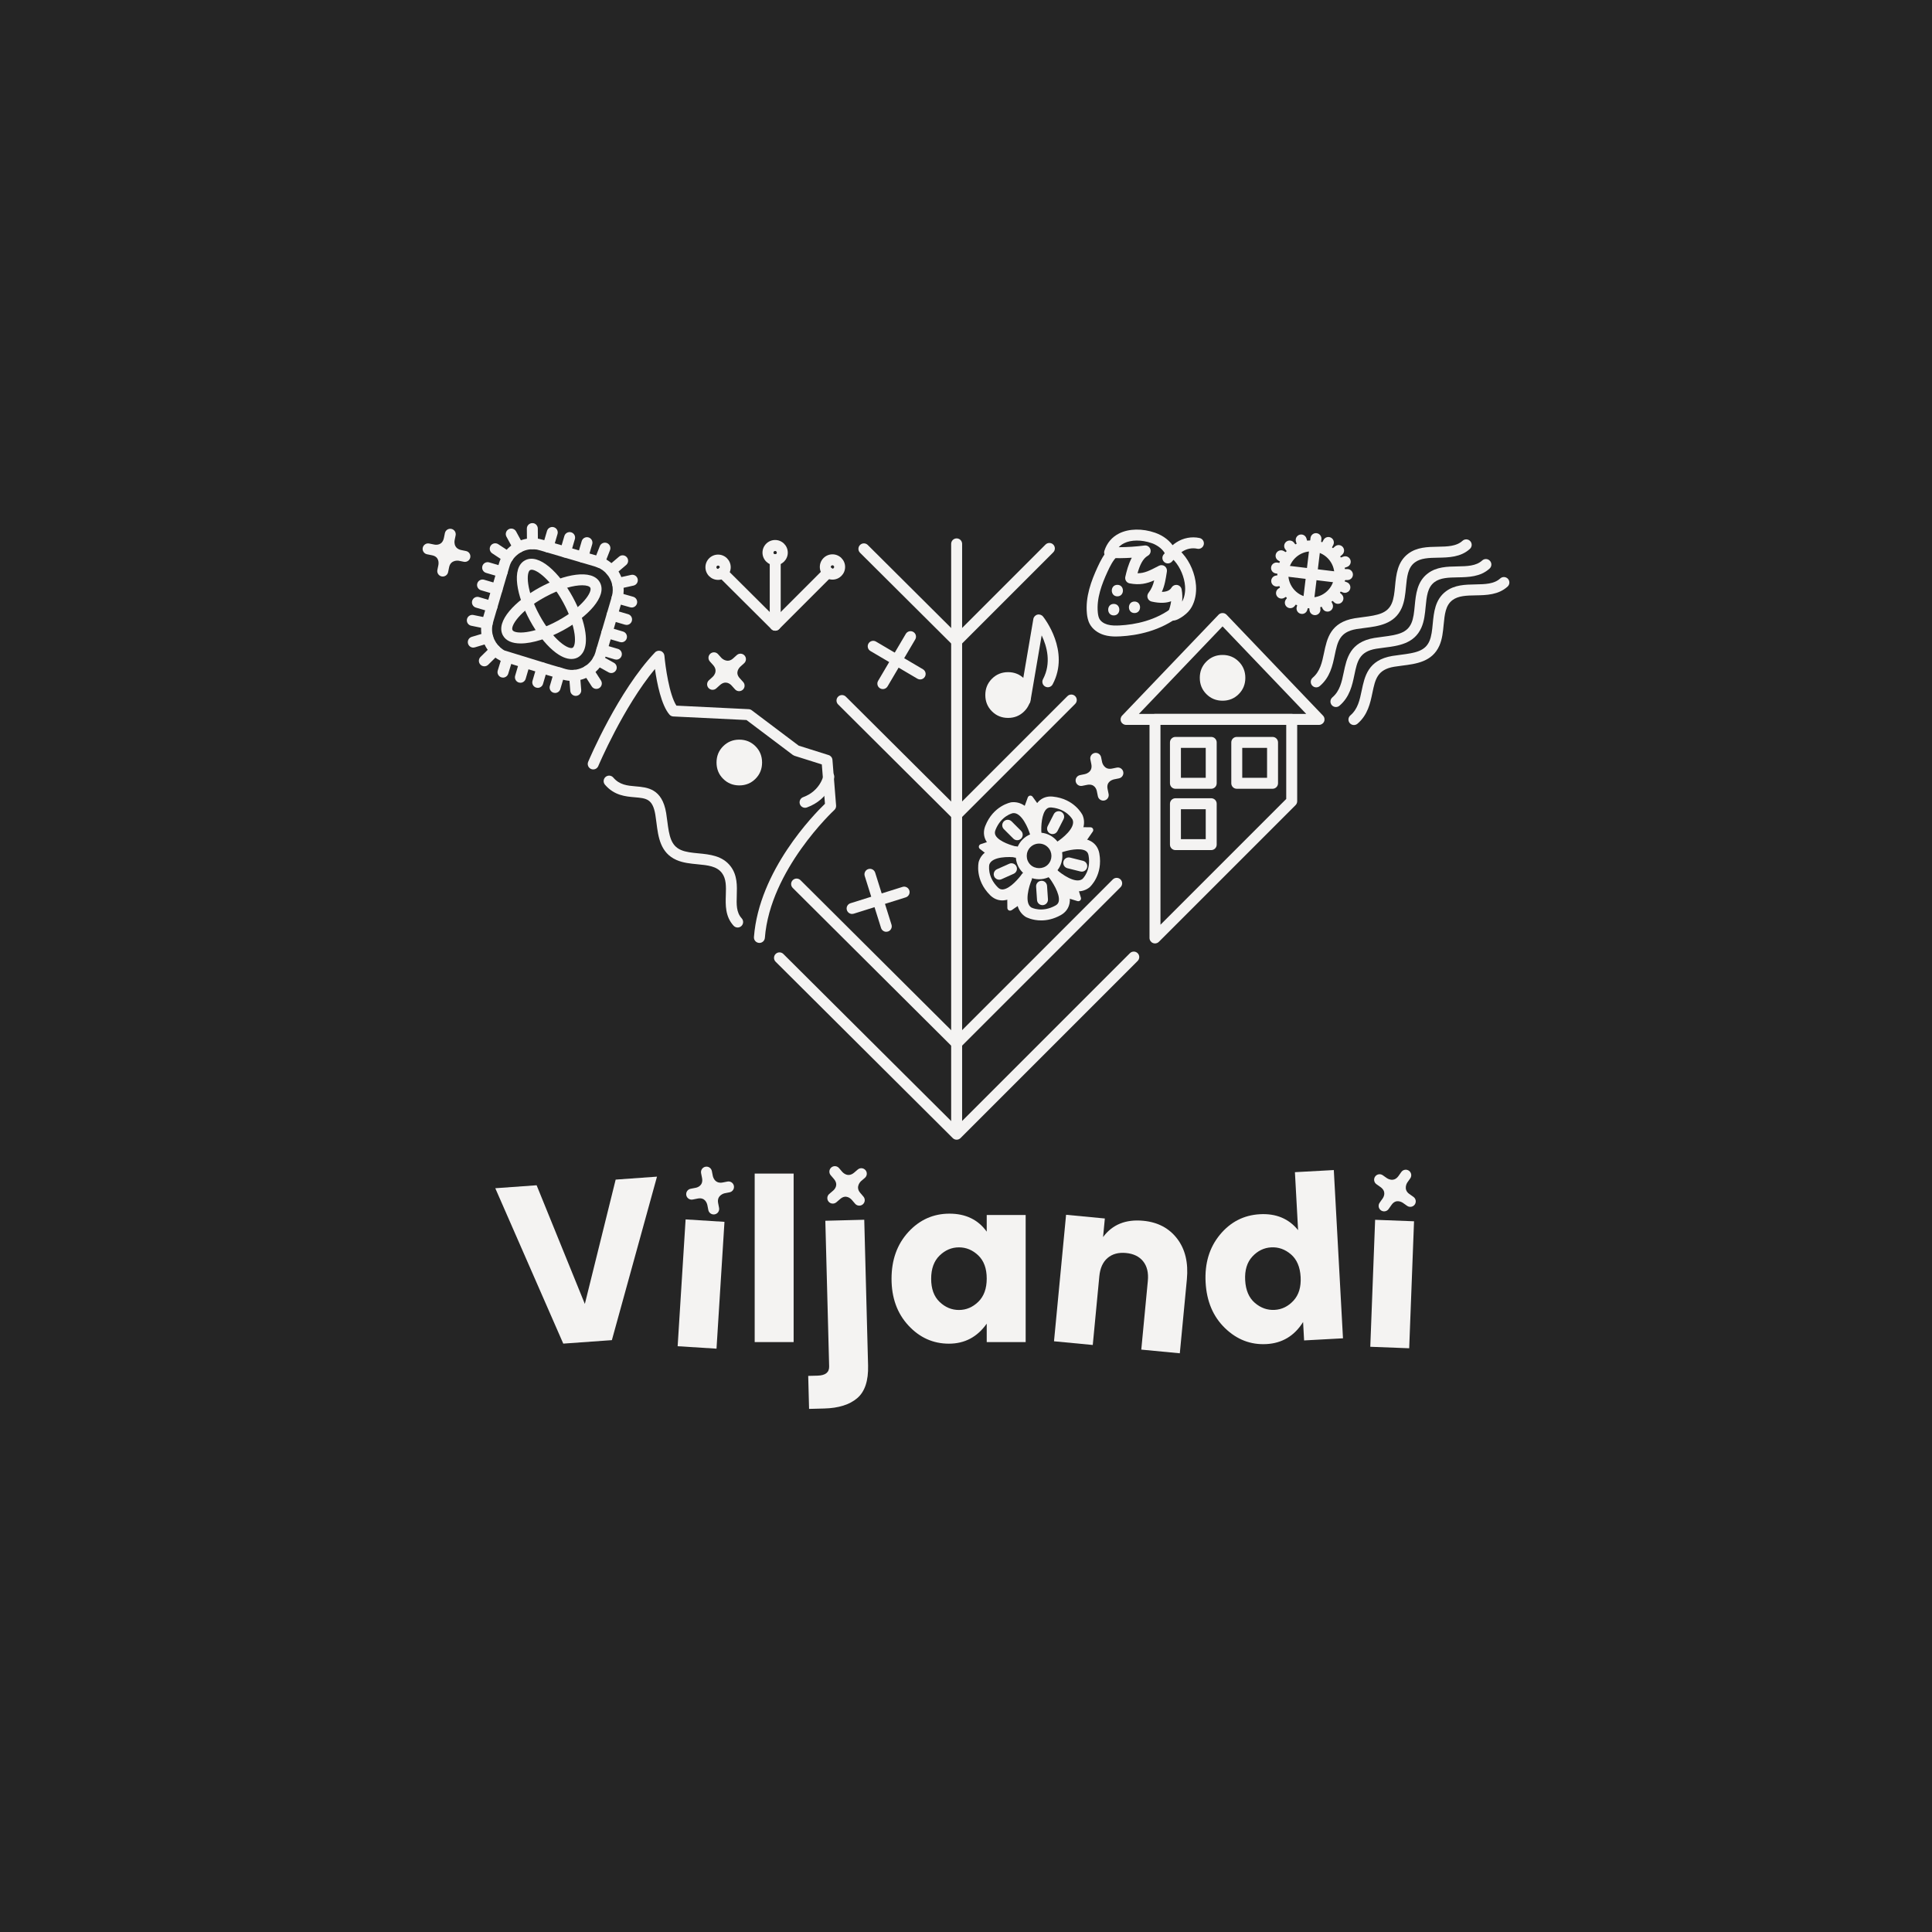 <?xml version="1.0" encoding="UTF-8" standalone="no"?><!DOCTYPE svg PUBLIC "-//W3C//DTD SVG 1.1//EN" "http://www.w3.org/Graphics/SVG/1.1/DTD/svg11.dtd"><svg width="100%" height="100%" viewBox="0 0 4000 4000" version="1.1" xmlns="http://www.w3.org/2000/svg" xmlns:xlink="http://www.w3.org/1999/xlink" xml:space="preserve" xmlns:serif="http://www.serif.com/" style="fill-rule:evenodd;clip-rule:evenodd;stroke-linejoin:round;stroke-miterlimit:2;"><rect x="0" y="0" width="4000" height="4000" fill="#808080" stroke="none"/><rect id="Visit-Viljandi" serif:id="Visit Viljandi" x="0" y="0" width="4000" height="4000" style="fill:none;"/><rect x="0" y="0" width="4000" height="4000" style="fill:#252525;"/><g><path d="M1775.9,2421.38l-7.678,6.573c-13.766,11.6 -24.746,-2.099 -24.746,-2.099l-6.391,-7.484c-4.088,-4.75 -11.213,-5.331 -15.992,-1.229c-4.763,4.074 -5.315,11.225 -1.242,15.99l6.366,7.442c10.687,12.291 1.753,21.749 -0.925,24.137l-8.452,7.236c-4.763,4.074 -5.315,11.241 -1.242,15.99c3.59,4.199 9.568,5.124 14.194,2.499l1.81,-1.255l8.188,-7.014c11.668,-9.984 21.375,-0.692 23.958,2.237l0.732,0.854l0.013,0l5.925,6.932c3.589,4.185 9.555,5.11 14.182,2.499l1.808,-1.269c4.764,-4.074 5.316,-11.227 1.243,-15.991l-6.794,-7.939c-10.715,-12.608 1.63,-23.875 1.63,-23.875l8.173,-7.001c4.751,-4.073 5.304,-11.241 1.23,-15.99c-4.074,-4.751 -11.241,-5.345 -15.99,-1.243" style="fill:#f4f3f2;fill-rule:nonzero;"/><path d="M2901.22,2426.59l-5.827,8.258c-10.51,14.624 -24.496,4.031 -24.496,4.031l-8.039,-5.659c-5.121,-3.619 -12.178,-2.417 -15.81,2.719c-3.618,5.123 -2.389,12.192 2.721,15.81l7.994,5.648c13.396,9.294 7.057,20.644 5.041,23.627l-6.408,9.085c-3.618,5.124 -2.388,12.206 2.721,15.812c4.516,3.175 10.536,2.609 14.374,-1.064l1.437,-1.657l6.229,-8.81c8.85,-12.551 20.545,-5.924 23.776,-3.729l0.913,0.649l0.012,0.014l7.444,5.249c4.501,3.174 10.521,2.608 14.361,-1.064l1.449,-1.671c3.604,-5.11 2.375,-12.193 -2.733,-15.811l-8.534,-6.021c-13.477,-9.582 -4.295,-23.542 -4.295,-23.542l6.214,-8.796c3.604,-5.11 2.389,-12.193 -2.734,-15.811c-5.123,-3.604 -12.206,-2.417 -15.81,2.733" style="fill:#f4f3f2;fill-rule:nonzero;"/><path d="M2257.48,1572.32l2.016,9.915c3.452,17.661 -13.85,20.602 -13.85,20.602l-9.639,1.961c-6.129,1.256 -10.106,7.208 -8.85,13.38c1.256,6.146 7.25,10.094 13.379,8.851l9.599,-1.959c15.933,-3.385 19.87,9.016 20.656,12.522l2.223,10.909c1.258,6.132 7.251,10.095 13.38,8.853c5.4,-1.104 9.115,-5.884 9.073,-11.199l-0.22,-2.183l-2.155,-10.576c-3.066,-15.053 9.776,-19.015 13.587,-19.858l1.105,-0.234l8.935,-1.81c5.398,-1.104 9.113,-5.882 9.073,-11.199l-0.222,-2.195c-1.258,-6.129 -7.25,-10.094 -13.379,-8.836l-10.248,2.084c-16.224,3.245 -20.078,-13.021 -20.078,-13.021l-2.153,-10.536c-1.257,-6.146 -7.25,-10.109 -13.381,-8.851c-6.13,1.256 -10.121,7.234 -8.851,13.38" style="fill:#f4f3f2;fill-rule:nonzero;"/><path d="M1469.74,1369.53l6.78,7.513c11.945,13.45 -1.463,24.771 -1.463,24.771l-7.305,6.602c-4.64,4.198 -5.041,11.35 -0.814,16.018c4.197,4.652 11.364,5.013 16.016,0.828l7.264,-6.558c12.014,-11.02 21.693,-2.334 24.152,0.276l7.47,8.27c4.199,4.64 11.364,5.013 16.018,0.814c4.088,-3.701 4.86,-9.693 2.127,-14.249l-1.313,-1.767l-7.221,-8.01c-10.289,-11.405 -1.245,-21.348 1.616,-24.012l0.828,-0.76l0.013,-0l6.752,-6.104c4.087,-3.701 4.876,-9.693 2.126,-14.251l-1.296,-1.781c-4.212,-4.638 -11.378,-5.011 -16.032,-0.815l-7.746,7.003c-12.332,11.031 -23.918,-0.996 -23.918,-0.996l-7.208,-7.994c-4.196,-4.654 -11.378,-5.013 -16.032,-0.814c-4.638,4.196 -5.039,11.364 -0.814,16.016" style="fill:#f4f3f2;fill-rule:nonzero;"/><path d="M1980.62,2359.62c-2.898,0 -5.785,-1.105 -8.008,-3.301l-366.755,-365.139c-4.447,-4.432 -4.458,-11.612 -0.041,-16.044c4.419,-4.433 11.599,-4.461 16.045,-0.043l358.745,357.159l358.759,-358.759c4.434,-4.433 11.614,-4.433 16.032,-0c4.433,4.418 4.433,11.612 0,16.03l-366.753,366.77c-2.211,2.209 -5.124,3.327 -8.024,3.327" style="fill:#f4f3f2;fill-rule:nonzero;"/><path d="M1980.62,2171.52c-2.898,-0 -5.785,-1.104 -8.008,-3.3l-331.336,-329.87c-4.433,-4.419 -4.447,-11.601 -0.026,-16.047c4.418,-4.433 11.597,-4.446 16.044,-0.026l323.312,321.875l323.328,-323.326c4.433,-4.433 11.612,-4.433 16.045,-0c4.432,4.418 4.432,11.613 -0,16.032l-331.335,331.334c-2.211,2.212 -5.124,3.328 -8.024,3.328" style="fill:#f4f3f2;fill-rule:nonzero;"/><path d="M1980.62,1338.86c-2.898,-0 -5.785,-1.105 -8.008,-3.3l-192.007,-191.165c-4.447,-4.42 -4.461,-11.6 -0.043,-16.047c4.421,-4.432 11.6,-4.46 16.046,-0.041l183.998,183.184l184.013,-184.013c4.433,-4.433 11.599,-4.433 16.033,0c4.432,4.433 4.432,11.614 -0,16.047l-192.008,192.007c-2.211,2.209 -5.124,3.328 -8.024,3.328" style="fill:#f4f3f2;fill-rule:nonzero;"/><path d="M1980.62,1698.06c-2.898,-0 -5.785,-1.105 -8.008,-3.3l-237.382,-236.333c-4.434,-4.433 -4.446,-11.612 -0.028,-16.045c4.418,-4.446 11.598,-4.446 16.033,-0.042l229.371,228.351l229.387,-229.388c4.433,-4.432 11.601,-4.432 16.033,0c4.432,4.419 4.432,11.615 -0,16.033l-237.382,237.396c-2.211,2.209 -5.124,3.328 -8.024,3.328" style="fill:#f4f3f2;fill-rule:nonzero;"/><path d="M1980.62,2354.89c-6.268,-0 -11.35,-5.081 -11.35,-11.35l-0,-1217.5c-0,-6.268 5.082,-11.349 11.35,-11.349c6.27,-0 11.352,5.081 11.352,11.349l0,1217.5c0,6.269 -5.082,11.35 -11.352,11.35" style="fill:#f4f3f2;fill-rule:nonzero;"/><path d="M2357.94,1478.1l346.484,-0l-173.242,-181.225l-173.242,181.225Zm373.024,22.685l-399.564,0c-4.529,0 -8.643,-2.704 -10.425,-6.875c-1.782,-4.184 -0.911,-9.017 2.223,-12.303l199.782,-208.979c4.281,-4.487 12.124,-4.487 16.403,-0l199.77,208.979c3.146,3.286 4.017,8.119 2.235,12.303c-1.794,4.171 -5.896,6.875 -10.424,6.875" style="fill:#f4f3f2;fill-rule:nonzero;"/><path d="M2571.94,1610.38l51.38,0l-0,-61.959l-51.38,0l-0,61.959Zm62.73,22.686l-74.083,-0c-6.269,-0 -11.335,-5.082 -11.335,-11.336l-0,-84.661c-0,-6.268 5.066,-11.35 11.335,-11.35l74.083,-0c6.27,-0 11.352,5.082 11.352,11.35l0,84.661c0,6.254 -5.082,11.336 -11.352,11.336" style="fill:#f4f3f2;fill-rule:nonzero;"/><path d="M2444.96,1610.38l51.38,0l0,-61.959l-51.38,0l-0,61.959Zm62.73,22.686l-74.069,-0c-6.268,-0 -11.349,-5.082 -11.349,-11.336l-0,-84.661c-0,-6.268 5.081,-11.35 11.349,-11.35l74.069,-0c6.271,-0 11.338,5.082 11.338,11.35l0,84.661c0,6.254 -5.067,11.336 -11.338,11.336" style="fill:#f4f3f2;fill-rule:nonzero;"/><path d="M2444.96,1737.35l51.38,-0l0,-61.959l-51.38,-0l-0,61.959Zm62.73,22.688l-74.069,-0c-6.268,-0 -11.349,-5.084 -11.349,-11.338l-0,-84.661c-0,-6.269 5.081,-11.35 11.349,-11.35l74.069,0c6.271,0 11.338,5.081 11.338,11.35l0,84.661c0,6.254 -5.067,11.338 -11.338,11.338" style="fill:#f4f3f2;fill-rule:nonzero;"/><path d="M2725.16,1423.11c-3.216,-0 -6.393,-1.353 -8.645,-3.991c-4.059,-4.764 -3.478,-11.931 1.284,-15.99c15.438,-13.161 19.318,-31.719 23.434,-51.367c6.187,-29.676 13.215,-63.285 63.519,-71.708c5.593,-0.925 11.364,-1.657 17.177,-2.389c30.974,-3.908 50.429,-7.748 59.419,-28.114c4.501,-10.191 5.731,-22.91 7.015,-36.358c2.265,-23.377 4.805,-49.863 26.995,-66.695c18.145,-13.768 40.141,-14.168 61.421,-14.555c19.829,-0.359 38.552,-0.704 51.215,-12.276c4.626,-4.21 11.808,-3.908 16.032,0.718c4.225,4.64 3.908,11.808 -0.717,16.032c-19.001,17.357 -44.036,17.813 -66.13,18.214c-18.434,0.33 -35.86,0.648 -48.109,9.94c-14.278,10.827 -16.058,29.344 -18.116,50.803c-1.409,14.651 -2.873,29.799 -8.851,43.346c-14.831,33.581 -48.026,37.751 -77.341,41.452c-5.497,0.691 -10.966,1.38 -16.253,2.265c-35.019,5.856 -39.23,26.028 -45.071,53.963c-4.489,21.473 -9.583,45.803 -30.933,64.003c-2.126,1.809 -4.749,2.707 -7.345,2.707" style="fill:#f4f3f2;fill-rule:nonzero;"/><path d="M2765.9,1463.83c-3.218,0 -6.394,-1.352 -8.643,-3.99c-4.06,-4.764 -3.482,-11.931 1.284,-15.991c15.437,-13.16 19.317,-31.718 23.419,-51.366c6.2,-29.662 13.229,-63.285 63.533,-71.709c5.592,-0.925 11.364,-1.656 17.177,-2.388c30.973,-3.908 50.43,-7.748 59.419,-28.114c4.501,-10.191 5.73,-22.895 7.014,-36.344c2.25,-23.38 4.806,-49.877 26.996,-66.709c18.145,-13.767 40.142,-14.154 61.407,-14.541c19.827,-0.373 38.567,-0.704 51.229,-12.29c4.612,-4.21 11.792,-3.908 16.032,0.718c4.225,4.626 3.892,11.807 -0.731,16.032c-18.988,17.357 -44.024,17.813 -66.117,18.213c-18.447,0.345 -35.86,0.649 -48.122,9.956c-14.265,10.811 -16.046,29.343 -18.117,50.788c-1.408,14.651 -2.859,29.799 -8.838,43.346c-14.831,33.581 -48.039,37.751 -77.342,41.452c-5.494,0.691 -10.963,1.38 -16.252,2.265c-35.018,5.856 -39.244,26.042 -45.072,53.963c-4.5,21.472 -9.582,45.803 -30.929,64.002c-2.127,1.811 -4.751,2.707 -7.347,2.707" style="fill:#f4f3f2;fill-rule:nonzero;"/><path d="M2803.16,1501.11c-3.217,0 -6.394,-1.352 -8.645,-3.991c-4.06,-4.762 -3.479,-11.93 1.286,-15.99c15.438,-13.158 19.318,-31.718 23.418,-51.366c6.2,-29.674 13.228,-63.285 63.532,-71.708c5.594,-0.926 11.379,-1.657 17.192,-2.403c30.96,-3.894 50.415,-7.746 59.405,-28.1c4.502,-10.191 5.73,-22.908 7.014,-36.344c2.252,-23.392 4.805,-49.877 26.995,-66.71c18.145,-13.766 40.142,-14.167 61.421,-14.554c19.83,-0.359 38.555,-0.704 51.217,-12.275c4.626,-4.225 11.792,-3.895 16.031,0.717c4.226,4.64 3.908,11.808 -0.718,16.032c-19.001,17.357 -44.036,17.812 -66.129,18.214c-18.449,0.332 -35.86,0.649 -48.124,9.943c-14.262,10.826 -16.044,29.341 -18.116,50.8c-1.409,14.651 -2.858,29.799 -8.836,43.346c-14.831,33.554 -48.027,37.751 -77.314,41.44c-5.525,0.703 -10.991,1.394 -16.28,2.277c-35.02,5.856 -39.245,26.043 -45.072,53.965c-4.501,21.47 -9.582,45.801 -30.93,64c-2.126,1.81 -4.751,2.707 -7.347,2.707" style="fill:#f4f3f2;fill-rule:nonzero;"/><path d="M2402.63,1500.79l-0,413.745l260.371,-260.373l0,-153.372l-260.371,-0Zm-11.352,452.478c-1.464,-0 -2.941,-0.277 -4.336,-0.871c-4.239,-1.754 -7,-5.882 -7,-10.479l-0,-452.478c-0,-6.269 5.067,-11.336 11.336,-11.336l283.076,-0c6.254,-0 11.336,5.067 11.336,11.336l-0,169.416c-0,3.011 -1.188,5.898 -3.328,8.024l-283.06,283.06c-2.169,2.169 -5.069,3.328 -8.024,3.328" style="fill:#f4f3f2;fill-rule:nonzero;"/><path d="M2714.95,1141.56c-23.739,0 -44.354,17.772 -47.281,41.922c-1.534,12.65 1.947,25.133 9.804,35.145c7.843,10.023 19.139,16.389 31.772,17.923c26.057,3.216 49.905,-15.481 53.066,-41.579c1.534,-12.648 -1.945,-25.117 -9.804,-35.142c-7.843,-10.024 -19.125,-16.392 -31.772,-17.924c-1.948,-0.234 -3.881,-0.345 -5.785,-0.345m0.096,118.036c-2.818,0 -5.662,-0.181 -8.534,-0.526c-18.656,-2.263 -35.308,-11.655 -46.894,-26.443c-11.6,-14.803 -16.735,-33.223 -14.472,-51.878c4.682,-38.499 39.769,-66.115 78.322,-61.364c18.656,2.263 35.309,11.654 46.893,26.442c11.601,14.804 16.737,33.222 14.473,51.879c-4.336,35.639 -34.756,61.89 -69.788,61.89" style="fill:#f4f3f2;fill-rule:nonzero;"/><path d="M2775.11,1207.13l-1.381,-0.083l-118.614,-14.402c-6.215,-0.745 -10.647,-6.408 -9.887,-12.634c0.744,-6.214 6.392,-10.632 12.634,-9.886l118.602,14.402c6.212,0.745 10.645,6.407 9.887,12.633c-0.692,5.745 -5.593,9.97 -11.241,9.97" style="fill:#f4f3f2;fill-rule:nonzero;"/><path d="M2708.62,1259.24l-1.381,-0.083c-6.214,-0.76 -10.646,-6.408 -9.901,-12.62l14.402,-118.616c0.746,-6.228 6.408,-10.661 12.62,-9.9c6.214,0.745 10.647,6.407 9.901,12.621l-14.402,118.614c-0.689,5.759 -5.591,9.984 -11.239,9.984" style="fill:#f4f3f2;fill-rule:nonzero;"/><path d="M2723.36,1136.28l-1.381,-0.082c-6.214,-0.76 -10.646,-6.408 -9.9,-12.634l1.187,-9.764c0.76,-6.228 6.408,-10.675 12.634,-9.9c6.214,0.759 10.646,6.421 9.901,12.633l-1.188,9.778c-0.703,5.745 -5.605,9.969 -11.253,9.969" style="fill:#f4f3f2;fill-rule:nonzero;"/><path d="M2745.65,1143.2c-1.796,0 -3.606,-0.429 -5.303,-1.326c-5.537,-2.926 -7.638,-9.804 -4.709,-15.341l4.598,-8.685c2.941,-5.537 9.818,-7.623 15.341,-4.709c5.537,2.941 7.637,9.804 4.708,15.341l-4.612,8.685c-2.029,3.838 -5.964,6.035 -10.023,6.035" style="fill:#f4f3f2;fill-rule:nonzero;"/><path d="M2764.02,1157.67c-3.16,0 -6.309,-1.312 -8.56,-3.894c-4.116,-4.723 -3.618,-11.888 1.105,-16.004l7.415,-6.462c4.723,-4.114 11.874,-3.63 16.004,1.09c4.114,4.722 3.619,11.89 -1.104,16.004l-7.416,6.476c-2.141,1.865 -4.805,2.79 -7.444,2.79" style="fill:#f4f3f2;fill-rule:nonzero;"/><path d="M2775.95,1177.77c-4.626,0 -8.976,-2.858 -10.647,-7.456c-2.152,-5.884 0.871,-12.4 6.752,-14.541l9.24,-3.37c5.882,-2.167 12.398,0.871 14.539,6.752c2.155,5.896 -0.869,12.401 -6.753,14.556l-9.237,3.367c-1.284,0.47 -2.596,0.692 -3.894,0.692" style="fill:#f4f3f2;fill-rule:nonzero;"/><path d="M2789.74,1200.96l-0.18,-0.015l-9.832,-0.151c-6.269,-0.097 -11.268,-5.263 -11.157,-11.517c0.097,-6.214 5.151,-11.171 11.336,-11.171l0.18,0.014l9.832,0.152c6.269,0.096 11.268,5.26 11.157,11.529c-0.097,6.2 -5.15,11.159 -11.336,11.159" style="fill:#f4f3f2;fill-rule:nonzero;"/><path d="M2784.46,1227.4c-1.423,-0 -2.844,-0.262 -4.239,-0.829l-9.127,-3.672c-5.814,-2.349 -8.616,-8.948 -6.284,-14.763c2.348,-5.813 8.976,-8.603 14.762,-6.283l9.127,3.675c5.813,2.346 8.617,8.961 6.283,14.76c-1.78,4.419 -6.033,7.112 -10.522,7.112" style="fill:#f4f3f2;fill-rule:nonzero;"/><path d="M2770.05,1250.18c-2.776,0 -5.537,-1.007 -7.732,-3.051l-7.196,-6.698c-4.584,-4.267 -4.846,-11.447 -0.564,-16.031c4.265,-4.585 11.447,-4.819 16.03,-0.566l7.194,6.696c4.586,4.281 4.834,11.447 0.566,16.032c-2.223,2.403 -5.261,3.618 -8.298,3.618" style="fill:#f4f3f2;fill-rule:nonzero;"/><path d="M2748.45,1266.29c-4.198,-0 -8.229,-2.334 -10.205,-6.365l-4.321,-8.839c-2.748,-5.634 -0.401,-12.426 5.221,-15.176c5.647,-2.733 12.426,-0.413 15.175,5.207l4.321,8.85c2.748,5.634 0.414,12.429 -5.22,15.176c-1.6,0.774 -3.299,1.147 -4.971,1.147" style="fill:#f4f3f2;fill-rule:nonzero;"/><path d="M2722.47,1273.59c-5.813,-0 -10.757,-4.447 -11.282,-10.342l-0.87,-9.804c-0.553,-6.243 4.059,-11.738 10.301,-12.303c6.159,-0.539 11.738,4.059 12.304,10.299l0.857,9.804c0.552,6.243 -4.047,11.74 -10.302,12.304l-1.008,0.042Z" style="fill:#f4f3f2;fill-rule:nonzero;"/><path d="M2695.66,1271.09l-3.137,-0.443c-6.018,-1.726 -9.5,-8.008 -7.774,-14.029l2.707,-9.445c1.713,-6.021 8.01,-9.5 14.017,-7.789c6.021,1.727 9.5,8.01 7.786,14.031l-2.705,9.445c-1.423,4.985 -5.966,8.23 -10.894,8.23" style="fill:#f4f3f2;fill-rule:nonzero;"/><path d="M2671.48,1259.14c-2.376,0 -4.764,-0.743 -6.808,-2.277c-5.013,-3.769 -6.021,-10.88 -2.25,-15.879l5.91,-7.858c3.769,-5.026 10.88,-5.992 15.879,-2.265c5.013,3.769 6.021,10.883 2.251,15.893l-5.909,7.857c-2.223,2.969 -5.636,4.529 -9.073,4.529" style="fill:#f4f3f2;fill-rule:nonzero;"/><path d="M2653.22,1239.32c-3.783,0 -7.47,-1.891 -9.624,-5.315c-3.314,-5.317 -1.712,-12.318 3.591,-15.645l8.339,-5.22c5.303,-3.328 12.303,-1.726 15.631,3.591c3.328,5.301 1.727,12.316 -3.589,15.631l-8.327,5.219c-1.879,1.175 -3.963,1.739 -6.021,1.739" style="fill:#f4f3f2;fill-rule:nonzero;"/><path d="M2643.24,1214.27c-5.317,0 -10.066,-3.755 -11.116,-9.183c-1.201,-6.143 2.818,-12.096 8.962,-13.297l9.653,-1.877c6.117,-1.189 12.11,2.816 13.311,8.962c1.187,6.158 -2.818,12.11 -8.976,13.297l-9.653,1.891l-2.181,0.207Z" style="fill:#f4f3f2;fill-rule:nonzero;"/><path d="M2652.63,1189.02l-1.976,-0.18l-9.693,-1.699c-6.172,-1.09 -10.288,-6.972 -9.209,-13.132c1.09,-6.171 7.028,-10.217 13.146,-9.209l9.679,1.697c6.172,1.092 10.302,6.974 9.209,13.146c-0.966,5.497 -5.757,9.377 -11.156,9.377" style="fill:#f4f3f2;fill-rule:nonzero;"/><path d="M2660.73,1167.1c-1.989,-0 -3.991,-0.526 -5.827,-1.617l-8.438,-5.053c-5.371,-3.217 -7.111,-10.191 -3.894,-15.563c3.219,-5.385 10.205,-7.097 15.563,-3.908l8.437,5.069c5.372,3.217 7.126,10.177 3.895,15.561c-2.127,3.549 -5.884,5.511 -9.736,5.511" style="fill:#f4f3f2;fill-rule:nonzero;"/><path d="M2676.17,1149.55c-3.37,0 -6.712,-1.506 -8.936,-4.35l-6.06,-7.76c-3.866,-4.945 -2.998,-12.069 1.932,-15.921c4.957,-3.852 12.082,-2.984 15.922,1.947l6.061,7.745c3.868,4.945 2.997,12.07 -1.933,15.922c-2.084,1.629 -4.543,2.417 -6.986,2.417" style="fill:#f4f3f2;fill-rule:nonzero;"/><path d="M2696.85,1138.68c-4.845,0 -9.348,-3.146 -10.84,-8.022l-2.872,-9.403c-1.837,-5.993 1.534,-12.345 7.527,-14.168c5.963,-1.836 12.331,1.534 14.153,7.526l2.886,9.404c1.837,5.992 -1.534,12.332 -7.526,14.168l-3.328,0.495Z" style="fill:#f4f3f2;fill-rule:nonzero;"/><path d="M1764.2,1892.23c-4.834,0 -9.294,-3.092 -10.826,-7.954c-1.879,-5.978 1.449,-12.343 7.429,-14.208l107.677,-33.816c5.967,-1.921 12.332,1.435 14.211,7.413c1.878,5.981 -1.45,12.346 -7.416,14.225l-107.679,33.816l-3.396,0.524Z" style="fill:#f4f3f2;fill-rule:nonzero;"/><path d="M1834.94,1929.16c-4.833,0 -9.292,-3.091 -10.826,-7.953l-33.817,-107.663c-1.878,-5.981 1.45,-12.346 7.428,-14.224c5.981,-1.92 12.332,1.451 14.224,7.429l33.817,107.666c1.878,5.978 -1.45,12.343 -7.43,14.222l-3.396,0.523Z" style="fill:#f4f3f2;fill-rule:nonzero;"/><path d="M1827.82,1426.7c-1.96,0 -3.949,-0.509 -5.743,-1.573c-5.4,-3.175 -7.195,-10.135 -4.019,-15.536l57.305,-97.223c3.176,-5.414 10.164,-7.182 15.534,-4.006c5.4,3.175 7.196,10.135 4.005,15.521l-57.304,97.226c-2.113,3.604 -5.896,5.591 -9.778,5.591" style="fill:#f4f3f2;fill-rule:nonzero;"/><path d="M1905.08,1406.74c-1.961,-0 -3.951,-0.51 -5.744,-1.574l-97.227,-57.305c-5.399,-3.177 -7.193,-10.134 -4.019,-15.534c3.177,-5.4 10.151,-7.18 15.523,-4.005l97.224,57.306c5.4,3.175 7.208,10.135 4.019,15.52c-2.112,3.605 -5.895,5.592 -9.776,5.592" style="fill:#f4f3f2;fill-rule:nonzero;"/><path d="M1605.02,1305.79c-2.901,-0 -5.787,-1.105 -8.01,-3.3l-109.584,-109.101c-4.432,-4.418 -4.447,-11.599 -0.026,-16.046c4.418,-4.432 11.597,-4.458 16.044,-0.04l101.562,101.118l101.576,-101.574c4.433,-4.432 11.612,-4.432 16.045,0c4.432,4.419 4.432,11.612 -0,16.031l-109.585,109.584c-2.209,2.211 -5.121,3.328 -8.022,3.328" style="fill:#f4f3f2;fill-rule:nonzero;"/><path d="M1605.02,1305.79c-6.269,-0 -11.35,-5.082 -11.35,-11.35l0,-135.945c0,-6.269 5.081,-11.35 11.35,-11.35c6.269,0 11.35,5.081 11.35,11.35l-0,135.945c-0,6.268 -5.081,11.35 -11.35,11.35" style="fill:#f4f3f2;fill-rule:nonzero;"/><path d="M1486.7,1170.92c-1.935,-0 -3.495,1.56 -3.495,3.492c-0,1.922 1.56,3.496 3.495,3.496c1.932,0 3.492,-1.574 3.492,-3.496c0,-1.932 -1.56,-3.492 -3.492,-3.492m-0,29.674c-14.445,0 -26.181,-11.752 -26.181,-26.182c-0,-14.443 11.736,-26.18 26.181,-26.18c14.441,-0 26.179,11.737 26.179,26.18c-0,14.43 -11.738,26.182 -26.179,26.182" style="fill:#f4f3f2;fill-rule:nonzero;"/><path d="M1604.84,1140.7c-1.933,-0 -3.493,1.56 -3.493,3.493c0,1.919 1.56,3.493 3.493,3.493c1.935,-0 3.495,-1.574 3.495,-3.493c0,-1.933 -1.56,-3.493 -3.495,-3.493m-0,29.674c-14.442,-0 -26.179,-11.751 -26.179,-26.181c-0,-14.444 11.737,-26.181 26.179,-26.181c14.444,-0 26.182,11.737 26.182,26.181c-0,14.43 -11.738,26.181 -26.182,26.181" style="fill:#f4f3f2;fill-rule:nonzero;"/><path d="M1723.53,1170.37c-1.933,0 -3.495,1.56 -3.495,3.494c-0,1.92 1.562,3.495 3.495,3.495c1.932,-0 3.493,-1.575 3.493,-3.495c-0,-1.934 -1.561,-3.494 -3.493,-3.494m-0,29.675c-14.445,-0 -26.181,-11.751 -26.181,-26.181c-0,-14.443 11.736,-26.182 26.181,-26.182c14.442,0 26.181,11.739 26.181,26.182c-0,14.43 -11.739,26.181 -26.181,26.181" style="fill:#f4f3f2;fill-rule:nonzero;"/><path d="M1265.54,1393.5c-1.876,0 -3.769,-0.467 -5.508,-1.435l-27.397,-15.272c-5.48,-3.038 -7.442,-9.955 -4.39,-15.424c3.051,-5.483 9.984,-7.429 15.424,-4.392l27.396,15.273c5.481,3.037 7.442,9.957 4.39,15.423c-2.07,3.729 -5.938,5.827 -9.915,5.827" style="fill:#f4f3f2;fill-rule:nonzero;"/><path d="M1234.67,1426.31c-3.728,0 -7.387,-1.836 -9.556,-5.221l-16.941,-26.388c-3.384,-5.275 -1.865,-12.29 3.41,-15.672c5.261,-3.384 12.29,-1.864 15.672,3.411l16.943,26.389c3.397,5.275 1.865,12.289 -3.41,15.671c-1.893,1.23 -4.019,1.81 -6.118,1.81" style="fill:#f4f3f2;fill-rule:nonzero;"/><path d="M1192.03,1440.76c-5.842,-0 -10.8,-4.489 -11.296,-10.413l-2.582,-31.262c-0.512,-6.24 4.128,-11.723 10.37,-12.233c6.118,-0.429 11.709,4.114 12.247,10.368l2.582,31.263c0.513,6.242 -4.128,11.725 -10.37,12.234l-0.951,0.043Z" style="fill:#f4f3f2;fill-rule:nonzero;"/><path d="M1149.29,1434.71l-3.216,-0.47c-6.007,-1.765 -9.446,-8.062 -7.678,-14.083l8.865,-30.09c1.768,-6.006 8.077,-9.402 14.085,-7.677c6.006,1.768 9.443,8.079 7.677,14.086l-8.866,30.101c-1.449,4.93 -5.964,8.133 -10.867,8.133" style="fill:#f4f3f2;fill-rule:nonzero;"/><path d="M1113.38,1424.14l-3.217,-0.47c-6.007,-1.768 -9.445,-8.065 -7.678,-14.086l8.865,-30.087c1.767,-6.007 8.093,-9.405 14.085,-7.665c6.007,1.753 9.446,8.064 7.678,14.085l-8.865,30.075c-1.451,4.944 -5.967,8.148 -10.868,8.148" style="fill:#f4f3f2;fill-rule:nonzero;"/><path d="M1077.47,1413.58l-3.217,-0.469c-6.007,-1.768 -9.445,-8.065 -7.677,-14.086l8.864,-30.089c1.768,-6.007 8.079,-9.404 14.086,-7.678c6.006,1.768 9.445,8.079 7.678,14.086l-8.866,30.103c-1.449,4.928 -5.966,8.133 -10.868,8.133" style="fill:#f4f3f2;fill-rule:nonzero;"/><path d="M1041.38,1402.91l-3.342,-0.497c-5.978,-1.851 -9.347,-8.202 -7.498,-14.181l9.225,-29.978c1.837,-5.992 8.174,-9.349 14.168,-7.513c5.993,1.837 9.361,8.188 7.511,14.183l-9.224,29.978c-1.491,4.874 -5.993,8.008 -10.84,8.008" style="fill:#f4f3f2;fill-rule:nonzero;"/><path d="M1002.81,1379.52c-2.929,0 -5.87,-1.132 -8.079,-3.384c-4.404,-4.472 -4.335,-11.654 0.125,-16.045l22.342,-21.996c4.46,-4.406 11.654,-4.335 16.032,0.109c4.404,4.474 4.336,11.654 -0.125,16.046l-22.341,21.997c-2.209,2.183 -5.082,3.273 -7.954,3.273" style="fill:#f4f3f2;fill-rule:nonzero;"/><path d="M979.893,1340.78c-4.875,0 -9.376,-3.176 -10.854,-8.093c-1.81,-5.992 1.602,-12.317 7.609,-14.125l30.033,-9.004c6.007,-1.807 12.318,1.603 14.126,7.609c1.796,5.993 -1.603,12.332 -7.609,14.126l-30.033,9.004l-3.272,0.483Z" style="fill:#f4f3f2;fill-rule:nonzero;"/><path d="M1008.62,1302.05l-2.306,-0.233l-30.724,-6.312c-6.13,-1.255 -10.081,-7.262 -8.823,-13.393c1.27,-6.146 7.305,-10.095 13.394,-8.825l30.724,6.311c6.144,1.256 10.093,7.25 8.823,13.394c-1.091,5.357 -5.813,9.058 -11.088,9.058" style="fill:#f4f3f2;fill-rule:nonzero;"/><path d="M1018.56,1267.26l-3.219,-0.47l-30.074,-8.851c-6.021,-1.768 -9.445,-8.077 -7.677,-14.085c1.765,-6.006 8.076,-9.403 14.083,-7.678l30.089,8.853c6.007,1.768 9.432,8.077 7.664,14.097c-1.45,4.931 -5.965,8.134 -10.866,8.134" style="fill:#f4f3f2;fill-rule:nonzero;"/><path d="M1029.13,1231.35l-3.218,-0.469l-30.089,-8.851c-6.006,-1.768 -9.445,-8.078 -7.677,-14.085c1.782,-6.007 8.091,-9.391 14.085,-7.678l30.101,8.851c6.007,1.768 9.431,8.078 7.664,14.1c-1.449,4.928 -5.965,8.132 -10.866,8.132" style="fill:#f4f3f2;fill-rule:nonzero;"/><path d="M1039.69,1195.44l-3.217,-0.47l-30.076,-8.85c-6.021,-1.768 -9.445,-8.079 -7.677,-14.086c1.767,-6.006 8.093,-9.417 14.085,-7.677l30.09,8.85c6.006,1.768 9.431,8.079 7.663,14.099c-1.452,4.931 -5.966,8.134 -10.868,8.134" style="fill:#f4f3f2;fill-rule:nonzero;"/><path d="M1051.49,1164.77c-2.155,-0 -4.308,-0.607 -6.24,-1.877l-26.181,-17.262c-5.235,-3.451 -6.685,-10.479 -3.232,-15.714c3.451,-5.232 10.48,-6.67 15.714,-3.231l26.194,17.262c5.234,3.451 6.669,10.494 3.23,15.728c-2.194,3.3 -5.798,5.094 -9.485,5.094" style="fill:#f4f3f2;fill-rule:nonzero;"/><path d="M1073.49,1144.6c-4.019,0 -7.926,-2.155 -9.969,-5.924l-14.983,-27.547c-2.997,-5.511 -0.953,-12.401 4.544,-15.398c5.494,-2.981 12.4,-0.952 15.395,4.557l14.968,27.548c2.997,5.497 0.954,12.386 -4.543,15.384c-1.726,0.939 -3.576,1.38 -5.412,1.38" style="fill:#f4f3f2;fill-rule:nonzero;"/><path d="M1102.38,1137.11c-6.228,0 -11.295,-5.013 -11.352,-11.253l-0.247,-31.374c-0.055,-6.254 4.984,-11.377 11.253,-11.432c6.228,-0.291 11.378,4.984 11.435,11.253l0.262,31.374c0.04,6.254 -4.999,11.378 -11.254,11.432l-0.097,0Z" style="fill:#f4f3f2;fill-rule:nonzero;"/><path d="M1134.59,1143.84l-3.205,-0.468c-6.02,-1.767 -9.459,-8.064 -7.691,-14.071l8.852,-30.089c1.78,-6.021 8.134,-9.417 14.084,-7.677c6.006,1.753 9.445,8.064 7.677,14.071l-8.85,30.089c-1.449,4.942 -5.965,8.145 -10.867,8.145" style="fill:#f4f3f2;fill-rule:nonzero;"/><path d="M1170.5,1154.4l-3.203,-0.47c-6.021,-1.767 -9.459,-8.065 -7.691,-14.071l8.85,-30.102c1.782,-6.006 8.119,-9.418 14.085,-7.677c6.007,1.768 9.446,8.077 7.678,14.083l-8.851,30.09c-1.451,4.944 -5.966,8.147 -10.868,8.147" style="fill:#f4f3f2;fill-rule:nonzero;"/><path d="M1206.41,1164.96l-3.203,-0.47c-6.021,-1.767 -9.459,-8.064 -7.692,-14.071l8.851,-30.087c1.782,-6.021 8.133,-9.431 14.086,-7.677c6.006,1.753 9.444,8.062 7.677,14.069l-8.851,30.089c-1.451,4.944 -5.966,8.147 -10.868,8.147" style="fill:#f4f3f2;fill-rule:nonzero;"/><path d="M1241,1175.44c-1.381,-0 -2.776,-0.248 -4.13,-0.773c-5.827,-2.293 -8.711,-8.866 -6.434,-14.706l11.407,-29.206c2.277,-5.839 8.864,-8.7 14.691,-6.448c5.828,2.278 8.714,8.851 6.435,14.692l-11.405,29.219c-1.741,4.474 -6.035,7.222 -10.564,7.222" style="fill:#f4f3f2;fill-rule:nonzero;"/><path d="M1265.24,1192.72c-3.217,-0 -6.408,-1.366 -8.643,-4.005c-4.062,-4.763 -3.481,-11.93 1.284,-15.99l23.901,-20.311c4.765,-4.06 11.916,-3.468 15.99,1.297c4.06,4.777 3.481,11.931 -1.298,15.99l-23.887,20.312c-2.141,1.81 -4.751,2.707 -7.347,2.707" style="fill:#f4f3f2;fill-rule:nonzero;"/><path d="M1278.55,1219.46c-5.206,0 -9.888,-3.603 -11.061,-8.892c-1.353,-6.118 2.499,-12.167 8.617,-13.519l30.613,-6.795c6.118,-1.366 12.178,2.514 13.533,8.617c1.353,6.117 -2.514,12.181 -8.617,13.533l-30.628,6.78l-2.457,0.276Z" style="fill:#f4f3f2;fill-rule:nonzero;"/><path d="M1307.86,1257.78l-3.094,-0.427l-30.184,-8.563c-6.035,-1.711 -9.528,-7.98 -7.816,-14c1.713,-6.049 8.036,-9.542 14.002,-7.829l30.172,8.561c6.033,1.71 9.54,7.982 7.829,14.002c-1.423,4.999 -5.967,8.256 -10.909,8.256" style="fill:#f4f3f2;fill-rule:nonzero;"/><path d="M1297.29,1293.85l-3.217,-0.47l-30.09,-8.851c-6.007,-1.767 -9.431,-8.078 -7.663,-14.085c1.767,-6.006 8.078,-9.417 14.085,-7.677l30.087,8.851c6.007,1.768 9.432,8.078 7.664,14.085c-1.45,4.942 -5.964,8.147 -10.866,8.147" style="fill:#f4f3f2;fill-rule:nonzero;"/><path d="M1286.72,1329.76l-3.218,-0.47l-30.089,-8.852c-6.006,-1.766 -9.445,-8.077 -7.677,-14.084c1.782,-6.006 8.091,-9.417 14.085,-7.678l30.101,8.851c6.007,1.768 9.431,8.079 7.664,14.086c-1.449,4.942 -5.965,8.147 -10.866,8.147" style="fill:#f4f3f2;fill-rule:nonzero;"/><path d="M1276.16,1365.68l-3.22,-0.47l-30.073,-8.85c-6.021,-1.768 -9.445,-8.079 -7.677,-14.086c1.765,-6.006 8.076,-9.388 14.083,-7.678l30.089,8.853c6.007,1.768 9.431,8.077 7.664,14.084c-1.45,4.944 -5.965,8.147 -10.866,8.147" style="fill:#f4f3f2;fill-rule:nonzero;"/><path d="M1044.86,1346.9l1.338,0.344c12.733,3.757 31.843,9.708 50.347,15.48c17.288,5.386 34.038,10.618 44.477,13.684l30.738,8.962c5.964,1.629 12.33,2.098 18.71,1.353c10.315,-1.325 20.464,-6.007 27.741,-12.8c5.22,-4.737 9.129,-10.066 11.725,-15.964l0.372,-0.744l1.091,-2.789l0.732,-2.086l0.495,-1.395l33.21,-112.856c0.609,-1.934 0.913,-3.287 1.216,-4.6l0.372,-1.531c0.442,-1.546 0.539,-2.597 0.664,-3.633l0.207,-1.588c0.399,-2.912 0.428,-6.448 0.069,-10.715c-1.492,-15.549 -11.336,-30.627 -25.062,-38.291c-1.478,-0.925 -2.457,-1.326 -3.425,-1.753l-2.348,-1.077l-2.623,-0.925c-1.187,-0.429 -2.402,-0.885 -4.074,-1.355l-103.261,-30.363c-5.867,-1.739 -11.944,-3.535 -16.003,-4.42c-4.764,-0.732 -9.583,-0.912 -14.112,-0.442c-19.526,1.865 -37.408,16.736 -42.613,35.379l-32.714,111.172c-0.606,2.07 -1.255,4.142 -1.628,5.771c-0.814,3.162 -1.216,5.249 -1.395,7.111c-1.159,9.639 0.455,19.278 4.501,27.522c3.825,8.215 9.943,15.244 17.8,20.547l3.453,2.002Zm139.699,62.855c-6.419,-0 -12.758,-0.855 -18.958,-2.539l-30.945,-9.031c-10.563,-3.108 -27.438,-8.369 -44.864,-13.809c-13.049,-4.059 -26.402,-8.229 -37.602,-11.64c-1.793,0.219 -3.865,0.04 -6.199,-0.76c-6.517,-1.947 -12.455,-5.303 -16.859,-8.008c-11.697,-7.885 -20.547,-18.104 -25.974,-29.827c-5.869,-11.903 -8.258,-26.099 -6.601,-39.714c0.248,-2.831 0.857,-6.047 1.919,-10.107c0.387,-1.699 1.147,-4.295 1.933,-6.891l32.629,-110.897c7.706,-27.63 33.295,-48.95 62.166,-51.713c6.45,-0.661 13.175,-0.413 20.507,0.732c5.538,1.175 12.028,3.094 18.297,4.944l103.053,30.323c2.223,0.621 3.934,1.23 5.605,1.837l2.54,0.885l1.81,0.731l2.126,1.008c2.002,0.897 3.978,1.836 5.814,2.997c19.747,10.991 33.776,32.476 35.999,55.717c0.51,6.172 0.456,11.156 -0.179,15.853l-0.194,1.366c-0.236,1.879 -0.538,4.225 -1.27,6.684l-0.167,0.8c-0.428,1.808 -0.869,3.659 -1.615,6.007l-33.224,112.954l-0.179,0.552l-1.173,3.314c-0.484,1.423 -1.175,3.522 -2.431,5.964c-3.894,8.673 -9.582,16.448 -16.943,23.118c-6.144,5.756 -19.745,15.975 -40.321,18.626c-2.913,0.345 -5.827,0.524 -8.7,0.524" style="fill:#f4f3f2;fill-rule:nonzero;"/><path d="M1100.57,1179.51l-2.872,0.634c-8.312,4.53 -8.961,41.773 19.457,93.858c12.525,22.991 27.576,42.627 42.379,55.289c12.785,10.923 22.398,13.808 25.987,11.875c3.562,-1.933 6.352,-11.612 4.074,-28.265c-2.638,-19.305 -10.991,-42.587 -23.531,-65.578c-25.779,-47.294 -54.238,-67.813 -65.494,-67.813m82.396,184.856c-9.252,-0 -21.969,-3.965 -38.18,-17.843c-16.847,-14.416 -33.734,-36.316 -47.557,-61.668c-27.215,-49.889 -39.533,-108.728 -10.397,-124.635c29.162,-15.867 71.942,26.333 99.159,76.236c13.821,25.352 23.087,51.41 26.085,73.379c4.722,34.576 -7.803,46.948 -15.703,51.257c-3.051,1.671 -7.524,3.274 -13.407,3.274" style="fill:#f4f3f2;fill-rule:nonzero;"/><path d="M1205.3,1211.75c-16.487,-0 -43.718,6.283 -77.025,24.454c-52.113,28.404 -71.72,60.067 -67.177,68.366c4.515,8.301 41.756,8.961 93.856,-19.455c52.086,-28.404 71.708,-60.068 67.179,-68.366c-1.631,-2.998 -7.526,-4.999 -16.833,-4.999m-127.301,120.452c-16.998,0 -30.406,-4.999 -36.828,-16.764c-15.879,-29.15 26.334,-71.942 76.238,-99.159c49.903,-27.203 108.741,-39.535 124.635,-10.399c15.893,29.136 -26.333,71.93 -76.236,99.159c-29.759,16.227 -62.704,27.163 -87.809,27.163" style="fill:#f4f3f2;fill-rule:nonzero;"/><path d="M1564.13,1612.44c-9.129,9.115 -20.271,13.67 -33.472,13.67c-13.202,0 -24.359,-4.555 -33.474,-13.67c-9.127,-9.1 -13.683,-20.353 -13.683,-33.705c-0,-13.354 4.556,-24.595 13.683,-33.707c9.115,-9.113 20.272,-13.671 33.474,-13.671c13.201,0 24.343,4.558 33.472,13.671c9.112,9.112 13.67,20.353 13.67,33.707c-0,13.352 -4.558,24.605 -13.67,33.705" style="fill:#f4f3f2;fill-rule:nonzero;"/><path d="M1572.28,1952.21l-0.884,-0.041c-6.255,-0.469 -10.923,-5.924 -10.439,-12.181c10.563,-137.435 123.544,-253.192 147.032,-275.865l-6.517,-81.498l-56.546,-17.813l-3.411,-1.753l-95.968,-72.315l-151.55,-7.402c-3.106,-0.151 -6.018,-1.574 -8.048,-3.948c-16.889,-19.693 -25.796,-65.178 -29.952,-94.34c-65.617,79.081 -116.807,199.697 -117.345,201.01c-2.431,5.772 -9.072,8.479 -14.857,6.048c-5.773,-2.431 -8.492,-9.086 -6.063,-14.859c2.514,-5.936 62.18,-146.506 138.361,-226.501c3.066,-3.231 7.72,-4.35 11.973,-2.885c4.197,1.478 7.154,5.275 7.539,9.734c1.907,21.874 9.943,80.504 24.828,103.329l149.698,7.319c2.279,0.111 4.46,0.897 6.27,2.266l97.21,73.254l61.961,19.511c4.418,1.381 7.539,5.302 7.911,9.914l7.553,94.533c0.276,3.481 -1.062,6.891 -3.63,9.266c-1.327,1.215 -132.964,123.586 -143.83,264.737c-0.455,5.951 -5.428,10.48 -11.296,10.48" style="fill:#f4f3f2;fill-rule:nonzero;"/><path d="M1666.8,1672.42c-4.64,0 -8.99,-2.858 -10.661,-7.471c-2.141,-5.882 0.897,-12.399 6.781,-14.539c35.196,-12.787 41.852,-44.175 41.909,-44.491c1.227,-6.146 7.262,-10.109 13.351,-8.894c6.146,1.23 10.123,7.195 8.893,13.34c-0.358,1.794 -9.348,44.269 -56.393,61.364c-1.284,0.47 -2.596,0.691 -3.88,0.691" style="fill:#f4f3f2;fill-rule:nonzero;"/><path d="M1166.18,2781.82l-140.752,-321.726l85.586,-6.131l99.851,245.71l63.795,-257.433l85.583,-6.132l-93.426,338.504l-100.637,7.208Z" style="fill:#f4f3f2;fill-rule:nonzero;"/><path d="M1499.94,2529.7l-16.474,262.563l-80.46,-5.048l16.474,-262.564l80.46,5.049Z" style="fill:#f4f3f2;"/><rect x="1562.5" y="2429.77" width="80.627" height="348.873" style="fill:#f4f3f2;"/><path d="M1708.76,2527.46l80.587,-2.115l7.913,301.635c0.829,31.732 -6.684,54.337 -22.522,67.799c-15.839,13.463 -38.525,20.576 -68.063,21.348l-31.567,0.829l-1.793,-68.339l19.318,-0.496c16.334,-0.429 24.344,-6.78 24.026,-19.029l-7.899,-301.632Z" style="fill:#f4f3f2;fill-rule:nonzero;"/><path d="M2025.47,2695.2c11.627,-11.324 17.441,-27.354 17.441,-48.081c0,-20.755 -5.814,-36.703 -17.441,-47.861c-11.626,-11.157 -24.993,-16.736 -40.072,-16.736c-15.091,-0 -28.445,5.662 -40.086,16.972c-11.625,11.321 -17.441,27.354 -17.441,48.081c0,20.754 5.816,36.702 17.441,47.859c11.641,11.158 24.995,16.738 40.086,16.738c15.079,-0 28.446,-5.663 40.072,-16.972m-144.741,49.035c-23.266,-25.145 -34.894,-57.361 -34.894,-96.66c-0,-39.271 11.628,-71.584 34.894,-96.882c23.255,-25.282 51.631,-37.944 85.103,-37.944c33.472,-0 59.169,12.414 77.079,37.241l0,-34.425l80.614,-0l-0,263.081l-80.614,-0l0,-38.18c-19.485,27.658 -45.583,41.479 -78.266,41.479c-32.686,0 -60.661,-12.565 -83.916,-37.71" style="fill:#f4f3f2;fill-rule:nonzero;"/><path d="M2287.46,2522.74l-3.672,38.485c19.207,-25.946 46.962,-37.187 83.264,-33.72c30.035,2.858 53.398,15.202 70.106,36.992c16.709,21.804 23.419,49.918 20.133,84.329l-14.608,152.999l-79.774,-7.609l13.562,-142.213c1.614,-16.89 -1.589,-30.38 -9.639,-40.46c-8.036,-10.08 -19.87,-15.866 -35.516,-17.357c-15.645,-1.492 -28.362,1.947 -38.166,10.328c-9.804,8.381 -15.494,21.017 -17.108,37.904l-13.576,142.216l-80.254,-7.666l24.994,-261.892l80.254,7.664Z" style="fill:#f4f3f2;fill-rule:nonzero;"/><path d="M2678.03,2692.85c10.991,-11.93 15.921,-28.253 14.788,-48.965c-1.133,-20.713 -7.803,-36.33 -20.009,-46.838c-12.221,-10.495 -25.863,-15.343 -40.928,-14.526c-15.065,0.828 -28.1,7.207 -39.105,19.124c-10.994,11.944 -15.921,28.265 -14.789,48.964c1.131,20.726 7.801,36.331 20.022,46.839c12.22,10.507 25.862,15.355 40.929,14.527c15.065,-0.815 28.1,-7.194 39.092,-19.125m-141.855,56.835c-24.593,-23.833 -37.961,-55.371 -40.102,-94.601c-2.14,-39.231 7.721,-72.108 29.566,-98.648c21.843,-26.514 49.476,-40.694 82.905,-42.517c33.417,-1.823 59.75,9.168 78.985,32.989l-6.545,-120.037l80.502,-4.392l19.002,348.348l-80.504,4.39l-2.084,-38.126c-17.952,28.681 -43.248,43.913 -75.879,45.693c-32.644,1.782 -61.254,-9.252 -85.846,-33.099" style="fill:#f4f3f2;fill-rule:nonzero;"/><path d="M2927.61,2528.54l-10.026,262.893l-80.559,-3.072l10.026,-262.893l80.559,3.072Z" style="fill:#f4f3f2;"/><path d="M2564.66,1437.08c-9.127,9.114 -20.272,13.669 -33.472,13.669c-13.2,0 -24.359,-4.555 -33.472,-13.669c-9.128,-9.099 -13.683,-20.355 -13.683,-33.706c-0,-13.354 4.555,-24.593 13.683,-33.708c9.113,-9.112 20.272,-13.67 33.472,-13.67c13.2,0 24.345,4.558 33.472,13.67c9.112,9.115 13.67,20.354 13.67,33.708c-0,13.351 -4.558,24.607 -13.67,33.706" style="fill:#f4f3f2;fill-rule:nonzero;"/><path d="M2103.91,1775.59l-2.209,-0.221c-4.749,-0.938 -46.741,-9.887 -60.288,-34.728c-5.164,-9.416 -5.673,-20.009 -1.491,-30.627c16.598,-42.047 52.459,-48.73 53.979,-48.992c41.189,-4.598 58.671,53.811 60.564,60.509c1.697,6.018 -1.823,12.275 -7.843,13.987c-5.995,1.699 -12.29,-1.794 -13.989,-7.829c-3.467,-12.152 -17.593,-46.328 -35.487,-44.215c-0.277,0.083 -24.345,5.053 -36.111,34.881c-1.725,4.363 -1.642,7.897 0.277,11.418c7.236,13.243 35.473,21.501 44.781,23.351c6.144,1.215 10.149,7.18 8.934,13.326c-1.077,5.397 -5.814,9.14 -11.117,9.14" style="fill:#f4f3f2;fill-rule:nonzero;"/><path d="M2193.78,1764.27c-3.811,-0 -7.526,-1.933 -9.666,-5.414c-3.286,-5.329 -1.615,-12.303 3.715,-15.589c10.729,-6.627 39.825,-29.343 32.893,-46.202c-0.168,-0.236 -11.504,-22.025 -43.415,-25.23c-4.751,-0.456 -8.036,0.566 -10.909,3.384c-9.57,9.349 -11.378,35.308 -10.259,49.462c0.484,6.24 -4.185,11.709 -10.413,12.192c-6.172,0.498 -11.709,-4.141 -12.207,-10.384c-0.385,-4.82 -3.217,-47.652 16.986,-67.467c7.663,-7.527 17.687,-10.937 29.065,-9.764c44.975,4.502 61.187,37.186 61.85,38.567c15.742,38.154 -35.806,71.127 -41.729,74.774c-1.851,1.133 -3.895,1.671 -5.911,1.671" style="fill:#f4f3f2;fill-rule:nonzero;"/><path d="M2231.33,1845.46c-27.285,-0 -54.93,-24.551 -58.824,-28.154c-4.612,-4.24 -4.902,-11.407 -0.663,-16.019c4.241,-4.611 11.421,-4.902 16.018,-0.677c9.308,8.534 39.065,30.351 53.412,19.07c0.194,-0.222 18.075,-17.054 12.455,-48.633c-0.814,-4.626 -2.733,-7.581 -6.214,-9.585c-11.626,-6.668 -37.076,-1.31 -50.401,3.604c-5.841,2.155 -12.386,-0.828 -14.567,-6.696c-2.183,-5.869 0.8,-12.386 6.682,-14.569c4.517,-1.683 44.975,-16.073 69.527,-2.03c9.334,5.332 15.327,14.072 17.316,25.299c7.912,44.517 -19.112,69.001 -20.271,70.023c-7.651,6.033 -16.046,8.367 -24.47,8.367" style="fill:#f4f3f2;fill-rule:nonzero;"/><path d="M2155.6,1905.65c-18.697,-0 -31.179,-6.838 -32.008,-7.308c-34.755,-22.244 -11.378,-78.802 -8.603,-85.17c2.486,-5.744 9.127,-8.381 14.914,-5.881c5.742,2.499 8.367,9.183 5.882,14.927c-5.013,11.57 -15.867,46.851 -0.498,56.698c0.262,0.097 22.039,11.473 50.028,-4.17c3.922,-2.197 6.007,-4.916 6.781,-8.839c3.066,-15.589 -14.416,-41.895 -20.782,-49.889c-3.908,-4.89 -3.094,-12.027 1.809,-15.936c4.902,-3.894 12.041,-3.093 15.935,1.797c3.189,4.002 30.904,39.808 25.296,68.406c-2.055,10.453 -8.27,18.834 -17.963,24.262c-15.136,8.464 -29.164,11.103 -40.791,11.103" style="fill:#f4f3f2;fill-rule:nonzero;"/><path d="M2075.2,1864.22c-9.446,-0 -18.159,-3.756 -25.395,-10.978c-31.98,-31.968 -23.833,-67.509 -23.474,-69.015c11.93,-39.492 72.743,-32.395 79.605,-31.484c6.214,0.843 10.55,6.559 9.71,12.744c-0.831,6.215 -6.548,10.621 -12.748,9.736c-12.497,-1.656 -49.405,-2.499 -54.68,14.957c-0.042,0.287 -5.055,24.342 17.633,47.002c3.314,3.327 6.516,4.626 10.59,4.295c15.025,-1.366 33.833,-23.986 39.244,-31.801c3.564,-5.151 10.633,-6.45 15.771,-2.872c5.164,3.562 6.448,10.619 2.885,15.783c-2.748,3.977 -27.671,38.926 -55.856,41.481l-3.285,0.152Z" style="fill:#f4f3f2;fill-rule:nonzero;"/><path d="M2151.33,1677.81l-18.063,-24.911l-10.3,28.279l16.736,22.025l11.627,-25.393Z" style="fill:#f4f3f2;fill-rule:nonzero;"/><path d="M2129.35,1680.22l9.127,12.013l6.311,-13.781l-9.846,-13.573l-5.592,15.341Zm10.343,28.652c-1.754,-0 -3.425,-0.814 -4.515,-2.237l-16.737,-22.023c-1.16,-1.534 -1.477,-3.563 -0.814,-5.372l10.314,-28.281c0.718,-1.959 2.471,-3.382 4.544,-3.673c2.154,-0.248 4.142,0.595 5.385,2.292l18.06,24.912c1.189,1.656 1.395,3.825 0.553,5.688l-11.641,25.381c-0.814,1.821 -2.54,3.066 -4.529,3.287l-0.62,0.026Z" style="fill:#f4f3f2;fill-rule:nonzero;"/><path d="M2061.47,1743.51l-29.219,9.651l23.819,18.395l26.072,-9.266l-20.672,-18.78Z" style="fill:#f4f3f2;fill-rule:nonzero;"/><path d="M2044.16,1755.19l12.924,9.998l14.222,-5.067l-11.211,-10.191l-15.935,5.26Zm11.902,22.04l-3.465,-1.173l-23.806,-18.421c-1.671,-1.284 -2.485,-3.371 -2.141,-5.441c0.359,-2.072 1.836,-3.771 3.812,-4.42l29.218,-9.651c1.947,-0.663 4.088,-0.193 5.593,1.187l20.671,18.78c1.478,1.338 2.14,3.356 1.754,5.315c-0.387,1.947 -1.782,3.564 -3.659,4.227l-26.07,9.264l-1.907,0.333Z" style="fill:#f4f3f2;fill-rule:nonzero;"/><path d="M2090.98,1849.06l0.331,30.765l24.758,-17.123l-0.925,-27.631l-24.164,13.989Z" style="fill:#f4f3f2;fill-rule:nonzero;"/><path d="M2096.68,1852.3l0.193,16.779l13.422,-9.28l-0.497,-15.094l-13.118,7.595Zm-5.371,33.182l-2.611,-0.621c-1.862,-0.965 -3.037,-2.886 -3.063,-4.97l-0.333,-30.767c-0.015,-2.056 1.064,-3.963 2.844,-4.971l24.165,-14c1.726,-1.008 3.84,-1.023 5.58,-0.056c1.753,0.981 2.858,2.789 2.926,4.778l0.925,27.645c0.057,1.918 -0.868,3.755 -2.457,4.845l-24.76,17.109l-3.216,1.008Z" style="fill:#f4f3f2;fill-rule:nonzero;"/><path d="M2203.05,1851.19l29.412,9.016l-8.796,-28.791l-26.622,-7.499l6.006,27.274Z" style="fill:#f4f3f2;fill-rule:nonzero;"/><path d="M2207.88,1846.74l16.044,4.916l-4.763,-15.617l-14.541,-4.102l3.26,14.803Zm24.592,19.139l-1.656,-0.236l-29.427,-9.016c-1.961,-0.621 -3.439,-2.223 -3.88,-4.211l-5.992,-27.274c-0.43,-1.959 0.205,-3.976 1.657,-5.343c1.449,-1.366 3.478,-1.891 5.425,-1.338l26.609,7.498c1.864,0.524 3.328,1.959 3.894,3.797l8.796,28.789c0.609,2.016 0.069,4.185 -1.421,5.677c-1.078,1.09 -2.527,1.657 -4.005,1.657" style="fill:#f4f3f2;fill-rule:nonzero;"/><path d="M2240.29,1743.77l17.508,-25.297l-30.088,-0.347l-15.232,23.089l27.812,2.555Z" style="fill:#f4f3f2;fill-rule:nonzero;"/><path d="M2222.43,1736.43l15.079,1.381l9.556,-13.781l-16.323,-0.208l-8.312,12.608Zm17.855,13.007l-0.524,-0.028l-27.796,-2.54c-1.989,-0.193 -3.729,-1.395 -4.586,-3.19c-0.87,-1.794 -0.731,-3.921 0.359,-5.592l15.233,-23.089c1.062,-1.615 3.077,-2.223 4.805,-2.554l30.101,0.359c2.099,0.014 4.005,1.201 4.971,3.066c0.967,1.864 0.828,4.114 -0.373,5.841l-17.522,25.282c-1.064,1.534 -2.818,2.445 -4.668,2.445" style="fill:#f4f3f2;fill-rule:nonzero;"/><path d="M2151.33,1746.56c-6.835,-0 -13.257,2.651 -18.076,7.484c-9.97,9.955 -9.97,26.181 -0,36.15c9.653,9.625 26.485,9.637 36.152,0c9.955,-9.969 9.955,-26.195 0,-36.15c-4.834,-4.833 -11.255,-7.484 -18.076,-7.484m-0,73.804c-12.898,0 -25.008,-5.025 -34.121,-14.139c-18.808,-18.806 -18.808,-49.419 0,-68.227c9.113,-9.113 21.223,-14.126 34.121,-14.126c12.883,-0 24.993,5.013 34.107,14.126l0.013,-0c18.794,18.808 18.794,49.421 0,68.227c-9.127,9.114 -21.237,14.139 -34.12,14.139" style="fill:#f4f3f2;fill-rule:nonzero;"/><path d="M2179.21,1726.92c-1.739,-0 -3.507,-0.399 -5.15,-1.242c-5.593,-2.858 -7.789,-9.693 -4.944,-15.273l12.648,-24.731c2.86,-5.578 9.695,-7.786 15.258,-4.942c5.594,2.857 7.789,9.692 4.944,15.272l-12.648,24.73c-2.003,3.936 -5.992,6.186 -10.108,6.186" style="fill:#f4f3f2;fill-rule:nonzero;"/><path d="M2239.66,1804.64l-2.762,-0.347l-26.953,-6.738c-6.077,-1.533 -9.778,-7.692 -8.258,-13.767c1.518,-6.076 7.664,-9.736 13.767,-8.244l26.955,6.738c6.075,1.534 9.776,7.692 8.242,13.767c-1.284,5.152 -5.91,8.591 -10.991,8.591" style="fill:#f4f3f2;fill-rule:nonzero;"/><path d="M2158.37,1874.02c-5.912,-0 -10.909,-4.586 -11.31,-10.578l-1.893,-27.728c-0.427,-6.254 4.296,-11.654 10.55,-12.081c6.215,-0.567 11.669,4.293 12.084,10.55l1.891,27.727c0.429,6.24 -4.294,11.654 -10.55,12.082l-0.772,0.028Z" style="fill:#f4f3f2;fill-rule:nonzero;"/><path d="M2068.78,1821.36c-4.336,0 -8.48,-2.499 -10.37,-6.712c-2.556,-5.731 0.014,-12.427 5.73,-14.997l25.367,-11.335c5.716,-2.554 12.426,-0 14.982,5.716c2.568,5.73 0,12.428 -5.718,14.996l-25.365,11.336c-1.506,0.678 -3.08,0.996 -4.626,0.996" style="fill:#f4f3f2;fill-rule:nonzero;"/><path d="M2106.05,1739.58c-2.898,-0 -5.798,-1.105 -8.008,-3.314l-19.676,-19.622c-4.433,-4.433 -4.447,-11.614 -0.014,-16.047c4.432,-4.432 11.612,-4.446 16.044,-0.026l19.665,19.634c4.446,4.419 4.446,11.615 0.026,16.033c-2.223,2.223 -5.122,3.342 -8.037,3.342" style="fill:#f4f3f2;fill-rule:nonzero;"/><path d="M2120.61,1472.7c-9.129,9.113 -20.271,13.67 -33.471,13.67c-13.202,0 -24.359,-4.557 -33.474,-13.67c-9.127,-9.101 -13.684,-20.354 -13.684,-33.707c0,-13.354 4.557,-24.593 13.684,-33.708c9.115,-9.113 20.272,-13.67 33.474,-13.67c13.2,0 24.342,4.557 33.471,13.67c9.113,9.115 13.671,20.354 13.671,33.708c-0,13.353 -4.558,24.606 -13.671,33.707" style="fill:#f4f3f2;fill-rule:nonzero;"/><path d="M2122.27,1461.09l-1.919,-0.167c-6.172,-1.049 -10.33,-6.904 -9.28,-13.09l28.35,-166.199c0.746,-4.392 4.003,-7.94 8.327,-9.072c4.279,-1.105 8.89,0.401 11.68,3.865c2.334,2.901 56.575,71.612 19.995,140.434c-2.926,5.537 -9.79,7.649 -15.327,4.68c-5.536,-2.941 -7.651,-9.804 -4.694,-15.327c17.798,-33.5 8.022,-68.241 -2.735,-90.778l-23.241,136.208c-0.925,5.538 -5.73,9.446 -11.156,9.446" style="fill:#f4f3f2;fill-rule:nonzero;"/><path d="M1506.14,2446.28l-9.929,1.947c-17.687,3.314 -20.491,-14.016 -20.491,-14.016l-1.893,-9.652c-1.213,-6.145 -7.137,-10.162 -13.311,-8.947c-6.158,1.214 -10.163,7.165 -8.961,13.311l1.893,9.611c3.259,15.962 -9.17,19.801 -12.677,20.559l-10.923,2.141c-6.146,1.201 -10.148,7.168 -8.947,13.311c1.062,5.414 5.799,9.169 11.114,9.169l2.197,-0.219l10.576,-2.072c15.079,-2.941 18.947,9.928 19.761,13.738l0.22,1.107l0,0.012l1.754,8.935c1.064,5.412 5.8,9.169 11.116,9.169l2.195,-0.221c6.146,-1.202 10.151,-7.168 8.949,-13.312l-2.003,-10.245c-3.121,-16.254 13.16,-19.995 13.16,-19.995l10.564,-2.072c6.143,-1.201 10.149,-7.166 8.948,-13.311c-1.202,-6.144 -7.154,-10.178 -13.312,-8.948" style="fill:#f4f3f2;fill-rule:nonzero;"/><path d="M964.795,1140.85l-9.915,-2.016c-17.593,-3.743 -13.533,-20.823 -13.533,-20.823l1.975,-9.639c1.242,-6.132 -2.679,-12.124 -8.851,-13.38c-6.145,-1.244 -12.124,2.705 -13.381,8.851l-1.961,9.582c-3.135,15.992 -16.073,14.763 -19.609,14.114l-10.909,-2.224c-6.129,-1.257 -12.123,2.707 -13.379,8.851c-1.105,5.4 1.836,10.689 6.738,12.731l2.113,0.649l10.564,2.155c15.051,3.079 13.669,16.445 12.952,20.285l-0.222,1.104l-1.822,8.934c-1.104,5.4 1.836,10.689 6.739,12.733l2.112,0.649c6.146,1.241 12.124,-2.722 13.382,-8.853l2.084,-10.245c3.37,-16.184 19.844,-13.381 19.844,-13.381l10.55,2.155c6.129,1.256 12.124,-2.707 13.379,-8.853c1.242,-6.129 -2.692,-12.149 -8.85,-13.379" style="fill:#f4f3f2;fill-rule:nonzero;"/><path d="M2435.3,1210.95l2.155,0.208c4.598,0.897 8.175,4.515 9.004,9.127c1.643,9.101 1.767,17.538 0.951,25.381c4.902,-8.839 7.029,-19.939 6.118,-32.133c-1.381,-18.573 -9.748,-38.582 -21.831,-52.209c-4.736,-5.358 -7.234,-5.483 -7.525,-5.594c-4.668,0.236 -8.825,-2.513 -10.715,-6.696c-4.834,-10.854 -15.534,-19.815 -29.33,-24.621c-20.493,-7.139 -42.324,-7.014 -56.959,0.317c-4.267,2.128 -7.914,4.861 -10.937,8.189c17.798,-0.042 35.638,-1.201 53.259,-3.507c5.4,-0.788 10.507,2.514 12.235,7.663c1.711,5.164 -0.47,10.812 -5.206,13.477c-10.661,5.98 -16.861,20.175 -21.391,36.289l0.374,0c14.181,0 25.076,-5.662 41.937,-14.43l2.07,-1.076c3.783,-1.961 8.369,-1.631 11.834,0.855c3.48,2.499 5.248,6.726 4.599,10.951l-0.318,2.044c-2.141,13.891 -4.211,27.229 -10.163,40.223c14.498,-0.013 18.628,-6.587 20.243,-9.14c2.086,-3.356 5.744,-5.318 9.596,-5.318m-6.972,73.96c-2.513,0 -4.833,-0.637 -6.809,-2.154c-4.017,-3.08 -5.522,-8.492 -3.658,-13.215c3.618,-9.252 5.856,-17.233 6.821,-24.732c-9.624,3.618 -22.674,4.695 -40.389,0.649c-3.77,-0.856 -6.849,-3.589 -8.162,-7.236c-1.298,-3.644 -0.648,-7.704 1.714,-10.755c6.337,-8.176 9.568,-16.42 11.805,-25.892c-15.133,6.683 -30.144,10.287 -50.913,6.241c-3.023,-0.592 -5.673,-2.389 -7.345,-4.97c-1.671,-2.583 -2.223,-5.745 -1.519,-8.742c2.388,-10.246 5.994,-25.669 13.393,-39.382c-15.477,0.982 -31.012,1.147 -46.424,0.484c-3.533,-0.139 -6.792,-1.933 -8.822,-4.819c-2.016,-2.901 -2.582,-6.573 -1.506,-9.941c5.124,-16.129 15.66,-28.584 30.489,-36c20.23,-10.136 48.109,-10.675 74.58,-1.463c17.357,6.047 31.485,17.191 39.644,31.083c8.949,2.608 15.093,9.54 17.441,12.207c15.452,17.425 25.726,41.935 27.493,65.589c1.228,16.653 -1.864,32.175 -8.961,44.906c-3.729,6.696 -9.183,12.634 -16.667,18.159c-6.684,4.956 -15.19,9.983 -22.205,9.983" style="fill:#f4f3f2;fill-rule:nonzero;"/><path d="M2310.24,1317.82c-7.651,0 -15.853,-0.661 -23.917,-3.009c-13.422,-3.923 -24.413,-12.29 -30.158,-22.99c-4.06,-7.61 -5.275,-15.825 -5.827,-21.336c-3.493,-34.867 9.115,-68.103 21.913,-96.011c5.842,-12.716 13.036,-27.229 24.511,-38.635c4.447,-4.419 11.628,-4.379 16.046,0.056c4.419,4.444 4.376,11.626 -0.056,16.045c-8.797,8.727 -14.636,20.587 -19.87,31.993c-11.543,25.145 -22.936,54.82 -19.967,84.275c0.581,5.716 1.602,9.818 3.259,12.896c2.858,5.359 8.879,9.694 16.5,11.918c8.287,2.417 17.758,2.292 25.919,1.85c30.586,-1.645 74.635,-9.667 110.953,-38.595c4.902,-3.909 12.039,-3.094 15.933,1.796c3.909,4.901 3.109,12.039 -1.793,15.933c-41.013,32.671 -89.991,41.702 -123.863,43.512c-3.052,0.179 -6.269,0.302 -9.583,0.302" style="fill:#f4f3f2;fill-rule:nonzero;"/><path d="M2417.95,1166.49c-2.651,0 -5.304,-0.925 -7.456,-2.803c-4.723,-4.128 -5.207,-11.296 -1.079,-16.016c7.319,-8.355 15.605,-17.829 25.877,-24.567c14.362,-9.403 31.982,-12.759 48.331,-9.183c6.117,1.326 9.998,7.375 8.657,13.492c-1.338,6.13 -7.387,10.038 -13.505,8.657c-10.424,-2.251 -21.749,-0.083 -31.054,6.007c-7.664,5.039 -14.556,12.91 -21.223,20.533c-2.238,2.568 -5.386,3.88 -8.548,3.88" style="fill:#f4f3f2;fill-rule:nonzero;"/><path d="M2348.85,1269.26c15.341,0 15.369,-23.835 0,-23.835c-15.34,0 -15.369,23.835 0,23.835" style="fill:#f4f3f2;fill-rule:nonzero;"/><path d="M2313.39,1234.67c15.341,-0 15.369,-23.833 -0,-23.833c-15.342,-0 -15.37,23.833 -0,23.833" style="fill:#f4f3f2;fill-rule:nonzero;"/><path d="M2305.92,1274.15c15.342,-0 15.37,-23.833 0,-23.833c-15.34,-0 -15.367,23.833 0,23.833" style="fill:#f4f3f2;fill-rule:nonzero;"/><path d="M1527.21,1920.32c-3.064,0 -6.13,-1.243 -8.382,-3.689c-17.535,-19.207 -16.763,-42.914 -16.086,-63.849c0.552,-17.108 1.064,-33.264 -8.064,-45.319c-10.813,-14.251 -29.345,-16.046 -50.803,-18.103c-14.649,-1.409 -29.797,-2.872 -43.33,-8.852c-33.582,-14.816 -37.767,-48.025 -41.453,-77.314c-0.69,-5.509 -1.382,-10.977 -2.264,-16.281c-5.537,-33.098 -18.697,-34.203 -42.573,-36.247c-18.986,-1.6 -42.626,-3.618 -61.779,-26.098c-4.059,-4.763 -3.478,-11.931 1.284,-15.99c4.765,-4.088 11.931,-3.493 15.99,1.284c13.106,15.383 29.29,16.75 46.41,18.213c24.331,2.058 54.6,4.64 63.037,55.084c0.94,5.605 1.672,11.378 2.403,17.205c3.894,30.958 7.732,50.401 28.114,59.39c10.177,4.502 22.894,5.731 36.344,7.015c23.377,2.251 49.877,4.806 66.695,26.996c13.989,18.449 13.283,40.389 12.662,59.749c-0.608,19.013 -1.146,35.419 10.178,47.805c4.224,4.626 3.894,11.806 -0.732,16.032c-2.169,1.987 -4.916,2.969 -7.651,2.969" style="fill:#f4f3f2;fill-rule:nonzero;"/></g><path d="M1152.36,1881.02c8.283,0 14.999,6.407 14.999,14.307c-0,7.901 -6.716,14.308 -14.999,14.308c-8.282,-0 -14.999,-6.407 -14.999,-14.308c-0,-7.9 6.717,-14.307 14.999,-14.307" style="fill:#252525;"/></svg>